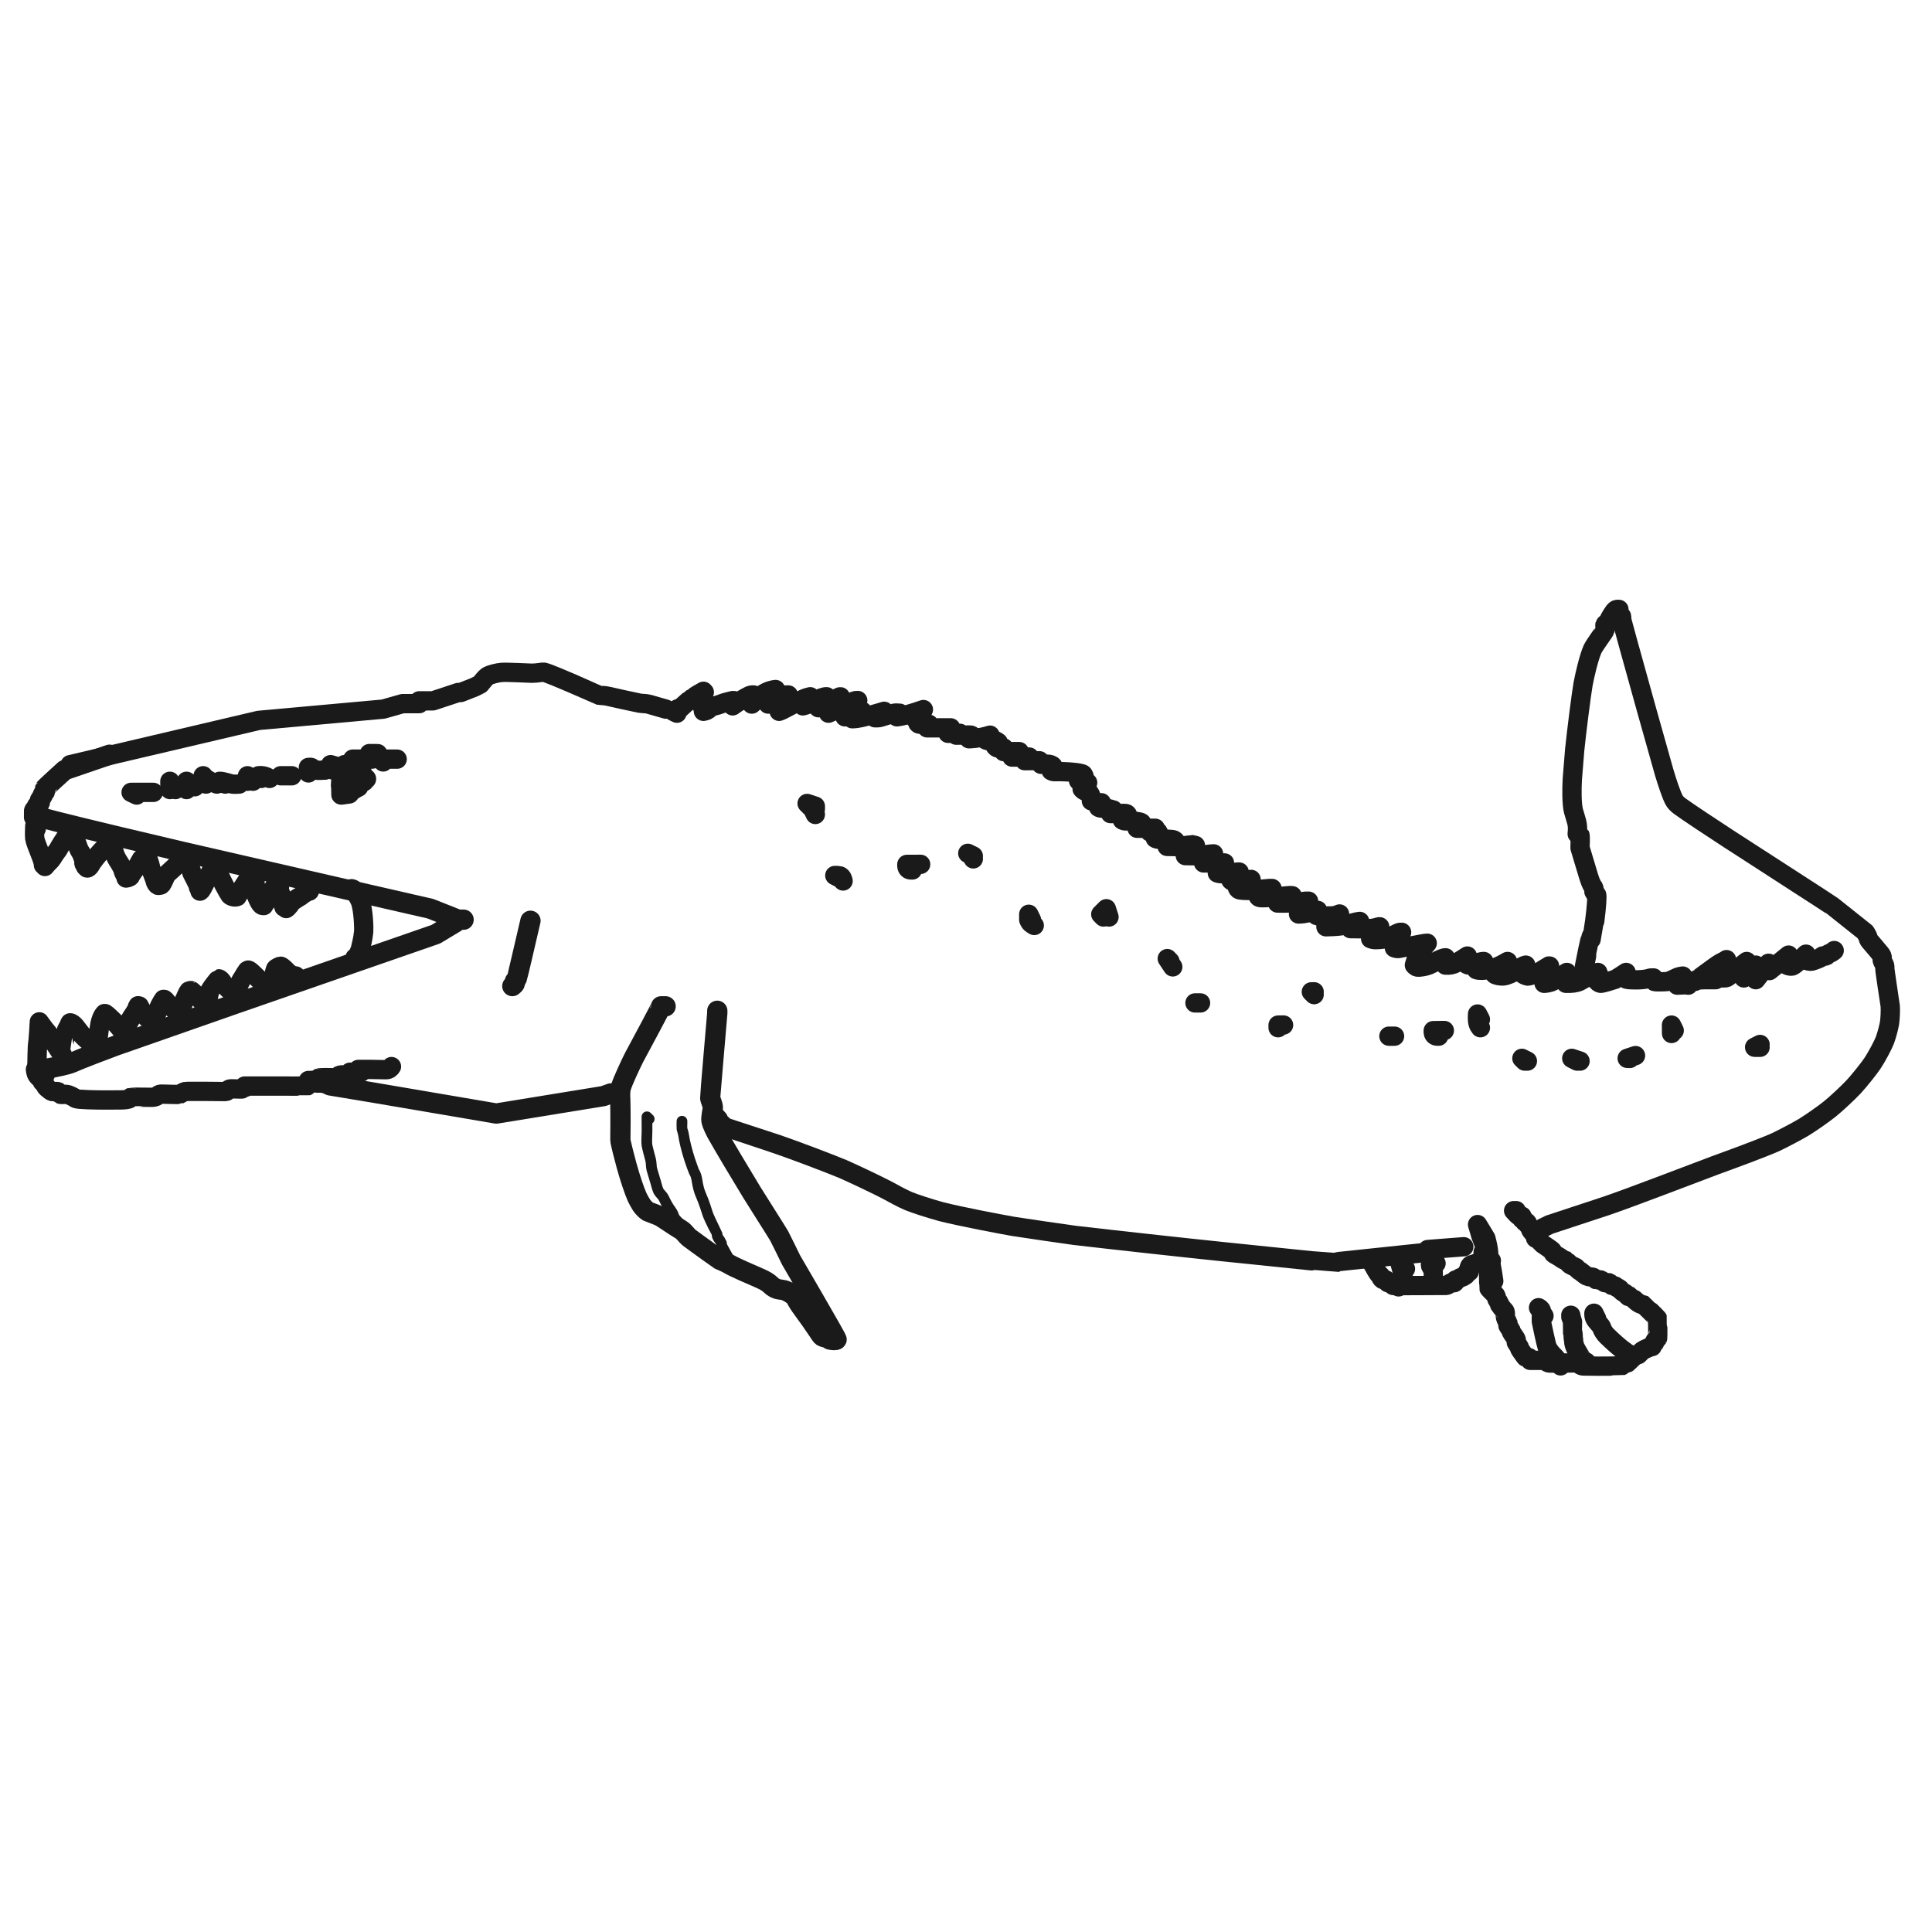 <?xml version="1.0" encoding="UTF-8" standalone="no"?> <svg xmlns="http://www.w3.org/2000/svg" xmlns:xlink="http://www.w3.org/1999/xlink" width="2000.00" height="2000.00" viewBox="0.00 0.00 2000.00 2000.00"><g stroke-linecap="round" id="レイヤー_1"><path d="M689.03,1041.75 C689.03,1041.75 684.33,1041.75 684.33,1041.75 C684.39,1042.71 665.05,1078.56 656.31,1094.87 C652.75,1101.94 644.63,1119.32 642.83,1125.41 C641.63,1129.56 641.88,1135.16 642.07,1137.86 C642.49,1148.67 642.29,1178.42 642.20,1179.82 C642.14,1182.20 646.57,1198.91 648.69,1206.78 C652.31,1219.78 656.47,1232.26 659.60,1239.34 C660.40,1241.08 662.85,1245.57 664.20,1247.61 C665.73,1249.88 669.09,1253.23 670.69,1254.13 C670.82,1254.20 680.01,1257.60 681.94,1258.47 C686.69,1260.66 694.72,1266.94 705.30,1273.26 C708.20,1275.02 711.53,1279.90 713.23,1281.14 C725.79,1290.46 744.77,1303.90 744.91,1303.98 C745.76,1304.43 751.59,1306.63 755.07,1308.82 C759.42,1311.51 778.57,1319.85 786.86,1323.39 C792.22,1325.80 795.52,1327.76 798.49,1330.76 C799.72,1332.00 802.35,1333.60 804.29,1334.26 C805.52,1334.67 811.22,1335.51 811.25,1335.52 C815.01,1336.27 821.55,1340.58 823.03,1342.43 C823.73,1343.33 825.50,1347.36 828.92,1352.14 C845.76,1374.92 849.60,1382.33 850.97,1383.26 C852.88,1384.50 857.80,1385.33 859.06,1385.56 C859.06,1385.56 859.06,1386.69 859.06,1386.69 C861.96,1387.36 865.54,1387.52 866.04,1386.69 C866.53,1385.82 819.42,1305.26 818.91,1304.32 C818.83,1304.15 808.20,1282.28 806.67,1279.52 C804.52,1275.66 785.42,1245.91 778.24,1234.24 C767.99,1217.42 748.88,1185.51 741.91,1172.98 C741.19,1171.62 737.30,1164.32 736.51,1160.14 C735.94,1156.99 737.86,1149.16 737.93,1146.62 C737.96,1143.68 735.34,1138.51 735.19,1136.59 C735.09,1135.06 741.54,1060.29 742.53,1048.73 C742.53,1048.73 742.53,1046.36 742.53,1046.36" fill="none" stroke="rgb(26, 26, 26)" stroke-width="21.00" stroke-opacity="1.00" stroke-linejoin="round"></path><path d="M633.17,1131.86 C632.92,1131.80 632.67,1131.80 632.44,1131.86 C632.13,1131.94 625.78,1134.26 624.68,1134.67 C624.68,1134.67 513.77,1152.73 513.77,1152.73 C485.09,1147.84 420.21,1136.78 383.99,1130.62 C367.96,1127.94 342.03,1123.67 341.92,1123.66 C340.41,1123.45 338.27,1120.83 336.99,1121.03 C336.99,1121.03 337.92,1121.94 337.92,1121.94" fill="none" stroke="rgb(26, 26, 26)" stroke-width="21.00" stroke-opacity="1.00" stroke-linejoin="round"></path><path d="M549.13,953.18 C545.74,967.91 535.55,1011.73 535.16,1012.65 C534.56,1014.11 532.83,1015.69 532.78,1016.15 C532.69,1016.93 533.13,1017.81 532.78,1018.52 C532.56,1018.95 531.76,1019.71 530.37,1020.78" fill="none" stroke="rgb(26, 26, 26)" stroke-width="21.00" stroke-opacity="1.00" stroke-linejoin="round"></path><path d="M47.20,1106.48 C58.99,1104.39 69.49,1102.28 74.76,1100.02 C83.05,1096.26 107.13,1087.12 119.40,1082.57 C150.86,1071.50 213.05,1049.73 243.78,1039.04 C282.18,1025.71 355.15,1000.39 389.71,988.40 C414.63,979.76 445.35,969.10 451.16,967.09 C451.97,966.60 452.78,966.12 453.59,965.63 C461.23,961.04 470.09,955.72 471.30,954.99 C471.30,954.99 471.30,952.05 471.30,952.05 C471.30,952.05 479.91,952.05 479.91,952.05 C479.91,952.05 476.95,952.05 476.95,952.05 C476.95,952.05 474.24,952.05 474.24,952.05 C474.24,952.05 445.51,940.67 445.51,940.67 C423.34,935.59 369.23,923.20 337.28,915.89 C297.68,906.81 223.53,889.77 188.99,881.81 C161.64,875.45 84.28,857.09 57.01,850.08 C49.13,848.00 40.60,845.76 39.94,845.58 C39.94,845.58 42.78,846.44 42.78,846.44 C42.78,846.44 35.25,845.93 35.25,845.93 C35.29,843.96 35.32,840.99 35.25,840.24 C35.16,839.00 35.39,838.63 36.75,837.48 C38.00,836.47 37.97,835.00 38.16,834.55 C38.32,834.16 40.96,832.15 41.10,831.62 C41.34,830.73 40.91,829.76 41.10,828.86 C41.23,828.18 43.71,824.87 43.83,824.48 C43.98,824.02 43.96,822.68 45.37,821.01 C46.22,820.00 46.69,819.27 46.77,818.80 C46.95,817.85 46.47,816.81 46.77,815.89 C46.92,815.43 62.83,800.91 66.91,797.22 C66.91,797.22 113.38,781.28 113.38,781.28" fill="none" stroke="rgb(26, 26, 26)" stroke-width="21.00" stroke-opacity="1.00" stroke-linejoin="round"></path><path d="M174.95,1063.84" fill="none" stroke="rgb(26, 26, 26)" stroke-width="21.00" stroke-opacity="1.00" stroke-linejoin="round"></path><path d="M371.92,808.67 C371.92,808.67 367.31,808.65 367.31,808.65 C367.31,808.65 371.98,808.65 371.98,808.65 C371.98,808.65 367.33,808.67 367.33,808.67 C367.33,808.67 368.52,806.29 368.52,806.29 C368.52,806.29 376.69,806.29 376.69,806.29 C376.69,806.29 376.69,808.67 376.69,808.67 C376.69,808.67 371.92,808.67 371.92,808.67 C371.92,808.67 371.92,806.29 371.92,806.29 C371.92,806.29 374.31,806.29 374.31,806.29 C374.31,806.29 378.91,806.29 378.91,806.29" fill="none" stroke="rgb(26, 26, 26)" stroke-width="21.00" stroke-opacity="1.00" stroke-linejoin="round"></path><path d="M357.95,820.27 C357.95,820.27 353.33,817.98 353.33,817.98 C353.33,817.98 353.33,813.32 353.33,813.32 C356.04,813.25 358.14,813.53 358.76,813.38 C360.93,812.82 366.70,807.04 368.89,804.68 C370.37,803.09 372.37,802.09 373.11,801.66 C374.05,801.13 374.42,800.18 374.31,799.29 C374.42,802.02 374.07,804.36 373.11,805.10 C371.96,805.69 370.24,806.72 368.96,808.70 C368.08,810.04 367.54,810.78 367.33,810.91 C367.00,811.13 366.48,810.71 366.14,810.91 C364.71,811.75 362.28,814.79 360.34,817.91 C360.34,817.91 362.54,815.65 362.54,815.65" fill="none" stroke="rgb(26, 26, 26)" stroke-width="21.00" stroke-opacity="1.00" stroke-linejoin="round"></path><path d="M374.31,808.67 C374.31,808.67 371.98,808.65 371.98,808.65 C371.98,808.65 369.64,808.65 369.64,808.65 C369.64,808.65 370.81,814.46 370.81,814.46 C366.58,816.45 365.47,817.74 364.95,817.91 C364.56,818.02 364.07,817.68 363.74,817.91 C362.84,818.54 360.97,820.62 360.34,820.27 C360.34,820.27 360.34,817.91 360.34,817.91 C360.34,817.91 362.54,817.91 362.54,817.91 C362.54,817.91 361.44,821.40 361.44,821.40 C361.44,821.40 353.36,822.53 353.36,822.53 C353.11,820.94 354.02,818.57 355.57,817.91 C356.01,817.72 356.80,817.72 357.95,817.91 C357.95,817.91 357.95,816.78 357.95,816.78 C357.95,816.78 360.34,815.65 360.34,815.65" fill="none" stroke="rgb(26, 26, 26)" stroke-width="21.00" stroke-opacity="1.00" stroke-linejoin="round"></path><path d="M355.57,815.65 C353.68,813.96 352.97,812.66 353.13,810.79 C353.20,810.07 353.26,809.36 353.33,808.65 C355.86,809.59 359.09,810.22 360.34,809.79 C360.83,809.62 361.67,808.51 362.54,808.67" fill="none" stroke="rgb(26, 26, 26)" stroke-width="21.00" stroke-opacity="1.00" stroke-linejoin="round"></path><path d="M357.95,815.65 C357.95,815.65 353.33,813.32 353.33,813.32 C353.33,813.32 357.99,808.65 357.99,808.65 C357.99,808.65 362.54,810.91 362.54,810.91" fill="none" stroke="rgb(26, 26, 26)" stroke-width="21.00" stroke-opacity="1.00" stroke-linejoin="round"></path><path d="M672.04,1158.36 C672.04,1158.36 669.73,1156.12 669.73,1156.12 C669.75,1159.18 669.78,1166.52 669.79,1170.79 C669.75,1175.73 669.20,1182.11 669.73,1185.48 C670.15,1188.07 672.48,1196.79 673.56,1200.81 C674.28,1203.59 674.06,1208.04 674.81,1210.59 C675.75,1213.81 678.40,1222.47 678.84,1224.05 C679.61,1226.87 680.80,1232.10 682.57,1234.36 C683.16,1235.12 685.14,1237.32 686.34,1238.85 C687.05,1239.75 689.28,1245.31 692.41,1250.06 C693.21,1251.24 694.86,1253.66 695.71,1254.91 C696.62,1256.24 697.52,1259.17 698.02,1260.25 C698.84,1261.98 706.75,1270.00 707.06,1270.45 C707.49,1271.34 709.60,1274.27 710.44,1276.03" fill="none" stroke="rgb(26, 26, 26)" stroke-width="11.10" stroke-opacity="1.00" stroke-linejoin="round"></path><path d="M705.98,1160.68 C705.94,1162.58 705.84,1167.72 705.98,1168.55 C706.17,1169.71 707.24,1172.47 707.47,1174.09 C708.76,1182.50 711.01,1191.02 713.93,1200.27 C715.15,1203.88 718.07,1212.17 718.40,1212.77 C720.23,1215.69 720.97,1218.09 721.72,1223.01 C722.39,1227.46 723.73,1232.81 725.12,1236.01 C729.46,1245.82 731.17,1252.59 732.58,1256.57 C734.93,1263.14 742.16,1276.80 742.23,1277.18 C742.36,1277.94 742.32,1279.92 743.47,1281.49 C744.46,1282.91 746.59,1285.89 746.69,1286.33 C746.84,1287.06 746.78,1289.04 747.96,1291.16 C750.03,1294.91 752.79,1299.89 753.48,1301.12" fill="none" stroke="rgb(26, 26, 26)" stroke-width="11.10" stroke-opacity="1.00" stroke-linejoin="round"></path><path d="M700.76,738.29 C700.76,738.29 697.04,736.46 697.04,736.46 C697.04,736.46 701.76,733.61 701.76,733.61 C701.76,733.61 702.69,734.54 702.69,734.54 C705.01,732.45 711.89,726.25 712.08,726.04 C712.89,725.17 714.37,725.29 715.00,725.13 C715.69,724.97 716.05,723.90 715.97,723.20 C715.97,723.20 717.77,723.20 717.77,723.20 C718.29,721.75 719.15,720.83 721.54,719.45 C723.53,718.30 726.85,716.38 728.19,715.61 C728.19,715.61 729.09,716.57 729.09,716.57 C728.39,717.60 727.44,719.37 727.29,720.36 C727.12,721.38 727.52,725.44 727.29,726.04 C727.10,726.52 726.46,727.47 725.35,728.87 C725.35,728.87 727.29,728.87 727.29,728.87 C727.29,728.87 728.19,736.35 728.19,736.35 C731.20,735.79 732.47,735.23 734.10,733.61 C735.52,732.23 737.86,731.13 740.65,730.54 C744.86,729.66 747.91,727.83 751.83,726.92 C755.34,726.11 758.88,725.02 759.34,725.13 C759.44,727.37 759.19,728.67 758.44,728.87 C758.28,728.91 757.98,728.91 757.54,728.87 C757.54,728.87 758.44,730.70 758.44,730.70 C763.19,727.05 770.65,722.81 774.87,720.60 C776.80,719.55 778.02,719.33 780.20,719.45 C780.32,720.12 778.00,724.03 778.08,726.83 C778.10,727.20 778.15,727.88 778.25,728.87 C780.54,726.70 786.50,721.09 788.69,719.40 C794.63,714.87 801.30,713.89 802.83,713.79 C802.20,716.75 801.59,718.20 800.17,719.73 C798.04,722.07 795.05,728.00 795.24,728.87 C797.50,728.28 798.15,727.91 800.01,726.04 C800.36,725.69 808.16,720.28 808.65,720.01 C809.93,719.32 815.53,719.46 816.10,719.45 C814.59,721.60 812.17,725.02 809.10,728.47 C807.27,730.57 806.70,734.52 806.56,736.35 C809.60,735.58 825.82,726.19 832.20,723.35 C834.17,722.48 835.78,721.99 838.75,721.28 C838.75,721.28 831.16,730.70 831.16,730.70 C835.33,729.58 839.60,728.14 843.24,726.04 C848.72,722.74 853.01,721.16 855.74,721.28 C855.43,723.04 852.96,726.27 849.06,729.85 C847.44,731.33 847.05,731.98 847.24,732.62 C851.09,731.73 856.82,728.36 860.22,726.39 C863.52,724.45 869.18,721.11 869.97,721.28 C869.97,721.28 857.67,738.29 857.67,738.29 C860.61,737.01 867.59,733.95 871.63,732.16 C875.72,730.32 882.39,726.41 883.74,725.86 C885.29,725.24 886.51,725.06 887.92,725.13 C885.96,728.04 881.25,733.06 878.51,736.00 C876.01,738.75 874.85,741.22 874.66,742.04 C874.66,742.04 892.62,736.35 892.62,736.35 C892.62,736.35 882.27,744.04 882.27,744.04 C888.05,744.09 898.44,741.36 909.99,737.93 C911.52,737.47 914.17,736.68 915.28,736.35 C915.62,736.95 914.90,737.70 912.20,739.25 C909.51,740.80 907.81,741.51 905.81,742.04 C905.81,742.04 905.81,743.04 905.81,743.04 C908.79,743.11 910.23,742.98 912.22,742.32 C915.88,741.18 924.85,738.42 925.64,738.29 C927.80,737.92 930.68,738.33 931.29,738.29 C931.29,738.29 928.53,742.04 928.53,742.04 C936.00,741.12 945.59,738.12 955.89,734.54 C955.89,734.54 946.50,741.16 946.50,741.16 C946.50,741.16 947.39,744.04 947.39,744.04 C947.39,744.04 953.94,744.04 953.94,744.04 C953.59,745.59 953.30,746.53 953.05,746.88 C952.64,747.44 950.78,748.00 950.22,748.75 C950.72,749.56 951.64,749.85 954.26,749.81 C956.44,749.79 960.08,749.74 961.54,749.71 C961.54,749.71 959.74,753.46 959.74,753.46 C959.74,753.46 984.19,753.46 984.19,753.46 C984.19,753.46 981.44,757.21 981.44,757.21 C981.44,757.21 981.44,759.13 981.44,759.13 C981.44,759.13 993.72,759.13 993.72,759.13 C993.72,759.13 989.87,761.04 989.87,761.04 C992.80,760.98 999.62,760.90 1003.51,760.88 C1005.71,760.83 1006.43,761.31 1007.00,762.87 C1007.00,762.87 1003.11,764.78 1003.11,764.78 C1013.57,764.26 1019.76,762.63 1024.87,761.04 C1024.87,761.04 1020.10,765.75 1020.10,765.75 C1021.50,766.58 1022.58,766.86 1024.54,766.73 C1026.22,766.65 1029.88,766.45 1030.54,766.72 C1031.00,766.90 1031.94,767.51 1033.36,768.53 C1033.36,768.53 1029.64,771.42 1029.64,771.42 C1030.18,772.46 1031.34,773.89 1032.40,774.20 C1033.46,774.52 1036.76,774.41 1039.03,774.20 C1039.03,774.20 1039.03,778.06 1039.03,778.06 C1039.03,778.06 1055.12,778.06 1055.12,778.06 C1053.70,778.51 1051.58,779.20 1050.22,779.73 C1048.84,780.27 1048.17,781.38 1047.60,783.71 C1047.60,783.71 1065.54,783.71 1065.54,783.71 C1065.54,783.71 1060.79,785.54 1060.79,785.54 C1060.79,785.54 1060.79,787.46 1060.79,787.46 C1064.53,787.44 1075.66,787.42 1075.91,787.46 C1076.55,787.56 1076.98,788.66 1077.77,791.21 C1079.07,791.17 1083.85,791.08 1084.23,791.06 C1086.56,791.00 1089.21,791.87 1089.99,793.14 C1090.73,794.42 1089.68,796.53 1088.20,797.84 C1089.56,798.66 1090.47,798.90 1092.42,798.82 C1103.18,798.50 1119.18,799.79 1121.21,801.59 C1121.47,801.82 1121.79,802.46 1122.19,803.50 C1121.42,805.49 1117.66,807.58 1116.53,808.20 C1117.86,809.91 1118.95,810.55 1120.69,810.40 C1122.45,810.24 1123.88,810.19 1125.92,810.22 C1125.92,810.22 1120.24,816.76 1120.24,816.76 C1122.40,819.27 1125.63,819.73 1126.88,819.64 C1129.63,823.62 1129.85,824.70 1129.78,829.05 C1130.37,828.92 1135.35,831.23 1138.15,831.15 C1138.51,831.13 1139.17,831.08 1140.13,830.98 C1140.13,830.98 1141.10,832.80 1141.10,832.80 C1141.10,832.80 1137.25,835.68 1137.25,835.68 C1138.49,836.51 1139.58,836.71 1142.75,836.56 C1147.12,836.37 1151.83,838.57 1152.44,838.46 C1152.44,838.46 1149.59,842.21 1149.59,842.21 C1152.68,842.15 1159.87,842.07 1163.96,842.05 C1166.28,842.00 1167.00,842.51 1167.49,844.13 C1167.49,844.13 1161.83,848.84 1161.83,848.84 C1163.19,849.66 1164.34,849.94 1166.59,849.82 C1171.97,849.57 1180.28,850.49 1181.71,851.72 C1182.00,851.98 1182.33,852.59 1182.69,853.55 C1178.35,855.04 1177.49,855.89 1177.02,857.41 C1177.02,857.41 1195.94,857.41 1195.94,857.41 C1191.61,858.80 1190.75,859.63 1190.27,861.14 C1190.27,861.14 1198.71,861.14 1198.71,861.14 C1198.71,861.14 1199.68,863.06 1199.68,863.06 C1198.26,863.97 1196.01,865.44 1195.94,865.85 C1195.91,866.06 1195.91,866.70 1195.94,867.77 C1197.23,868.59 1198.32,868.85 1200.84,868.76 C1205.21,868.67 1213.57,868.57 1215.56,869.63 C1215.86,869.80 1216.23,870.11 1216.65,870.56 C1215.33,871.28 1213.51,872.27 1212.85,872.46 C1210.21,873.24 1209.40,873.90 1208.17,876.21 C1210.96,876.30 1218.04,876.48 1221.35,876.21 C1224.42,875.95 1233.24,874.25 1233.71,874.31 C1234.24,874.38 1235.51,874.70 1237.51,875.26 C1236.87,877.50 1236.17,878.75 1234.86,879.65 C1233.51,880.56 1231.89,881.43 1230.71,881.92 C1229.41,882.45 1228.49,883.46 1227.02,885.73 C1229.83,885.81 1236.97,885.97 1240.27,885.73 C1243.48,885.49 1253.35,883.87 1256.29,883.90 C1254.55,884.73 1246.16,889.95 1245.94,890.49 C1245.77,890.89 1245.77,891.84 1245.94,893.32 C1245.94,893.32 1267.63,893.32 1267.63,893.32 C1268.03,894.58 1263.72,897.21 1262.93,898.03 C1262.37,898.62 1260.76,902.34 1260.17,903.69 C1263.57,904.92 1269.15,904.83 1273.05,904.08 C1279.94,902.75 1280.71,902.69 1282.82,902.74 C1282.82,902.74 1274.26,911.24 1274.26,911.24 C1274.80,911.99 1275.63,912.28 1277.97,912.33 C1281.61,912.38 1284.23,912.35 1285.65,912.14 C1287.84,911.83 1293.78,910.22 1295.12,910.33 C1295.12,910.33 1280.89,918.77 1280.89,918.77 C1281.51,920.35 1282.25,921.09 1283.82,921.32 C1286.32,921.67 1291.67,921.97 1295.12,921.67 C1296.99,921.50 1314.43,919.44 1316.79,919.73 C1315.01,919.89 1312.05,920.66 1310.23,921.61 C1308.59,922.48 1303.57,927.29 1302.65,928.19 C1303.23,929.00 1303.91,929.27 1305.89,929.31 C1314.59,929.55 1333.52,927.05 1335.31,927.07 C1335.90,927.07 1336.68,927.13 1337.65,927.23 C1337.65,927.23 1322.46,934.82 1322.46,934.82 C1332.29,935.05 1341.66,934.80 1348.60,933.28 C1350.13,932.94 1351.63,932.86 1354.65,932.90 C1354.65,932.90 1344.22,946.16 1344.22,946.16 C1350.44,946.26 1361.45,943.43 1364.04,942.41 C1364.35,942.81 1362.43,945.06 1362.09,946.16 C1361.74,947.40 1363.40,948.22 1365.57,948.23 C1369.43,948.29 1379.09,948.21 1380.13,948.06 C1383.03,947.64 1385.72,946.81 1386.69,946.16 C1386.02,945.95 1378.01,950.76 1376.39,951.87 C1374.83,952.98 1372.73,954.82 1372.60,955.71 C1372.54,956.16 1372.54,957.39 1372.60,959.40 C1375.75,959.33 1383.75,959.08 1387.65,958.49 C1391.49,957.89 1401.70,955.01 1402.78,954.75 C1404.53,954.32 1406.50,953.96 1407.55,953.83 C1407.55,953.83 1398.03,961.33 1398.03,961.33 C1400.97,961.38 1408.33,961.48 1412.75,961.53 C1418.84,961.45 1423.08,960.93 1427.37,959.40 C1427.57,959.33 1427.87,959.33 1428.26,959.40 C1422.78,964.51 1419.81,969.76 1418.87,971.70 C1421.04,972.51 1422.20,972.76 1424.25,972.74 C1429.29,972.72 1435.12,971.92 1438.26,970.50 C1439.68,969.85 1446.72,965.61 1449.30,965.13 C1449.70,965.06 1450.24,965.04 1450.92,965.08 C1448.61,967.38 1446.26,971.43 1445.17,974.28 C1443.52,978.80 1443.38,979.78 1443.45,981.16 C1445.61,981.98 1446.86,982.15 1448.90,981.71 C1451.93,981.11 1474.58,976.34 1477.44,976.41 C1476.64,977.16 1471.38,983.52 1469.99,985.47 C1467.48,989.04 1465.65,993.80 1464.18,999.08 C1465.56,1000.69 1466.73,1001.33 1468.65,1001.23 C1473.87,1000.85 1478.49,999.67 1482.19,997.62 C1492.08,992.00 1495.37,991.42 1496.36,991.49 C1496.36,991.49 1496.36,999.08 1496.36,999.08 C1500.39,999.35 1503.89,998.81 1507.70,996.77 C1510.38,995.30 1516.68,991.20 1519.01,989.68 C1519.01,989.68 1517.07,997.16 1517.07,997.16 C1517.78,998.07 1519.42,999.03 1520.87,999.08 C1522.02,999.11 1530.61,996.01 1533.92,995.52 C1534.40,995.45 1535.09,995.39 1536.00,995.33 C1534.75,995.15 1532.42,995.87 1531.31,997.21 C1530.74,997.90 1529.09,1002.07 1528.40,1003.78 C1530.95,1004.86 1537.10,1004.66 1542.31,1003.41 C1551.01,1001.22 1559.44,996.04 1560.59,995.33 C1560.59,995.33 1552.48,1001.38 1551.12,1002.87 C1549.51,1004.65 1547.92,1007.07 1547.32,1008.49 C1548.28,1009.64 1553.43,1010.67 1556.67,1010.26 C1560.37,1009.76 1565.75,1007.21 1568.11,1005.66 C1569.43,1004.79 1574.82,1000.72 1577.58,999.67 C1577.99,999.52 1578.63,999.32 1579.50,999.08 C1579.50,999.08 1575.65,1007.58 1575.65,1007.58 C1576.94,1008.82 1579.39,1010.12 1581.37,1010.42 C1582.85,1010.63 1589.51,1008.28 1592.70,1006.61 C1595.36,1005.20 1603.02,1000.08 1603.13,1000.04 C1603.35,999.96 1603.67,999.96 1604.10,1000.04 C1603.16,1003.01 1598.85,1010.62 1598.43,1012.29 C1597.99,1014.09 1598.07,1016.58 1598.43,1017.92 C1599.79,1017.89 1604.39,1017.46 1607.46,1015.73 C1614.04,1011.97 1620.79,1007.50 1621.98,1006.67 C1622.84,1007.90 1622.91,1009.22 1622.06,1011.75 C1621.21,1014.29 1620.97,1015.93 1621.09,1017.92 C1627.08,1018.07 1631.56,1017.57 1635.24,1015.86 C1637.45,1014.79 1644.50,1010.49 1646.57,1009.45 C1649.73,1007.88 1653.31,1006.89 1654.09,1006.67 C1655.02,1008.68 1655.10,1010.25 1654.17,1012.53 C1653.82,1013.39 1653.47,1014.26 1653.12,1015.12 C1653.71,1016.32 1655.32,1017.70 1656.93,1017.92 C1658.45,1018.11 1670.66,1014.36 1671.75,1013.91 C1674.02,1012.95 1680.59,1008.55 1683.37,1006.67 C1683.47,1008.88 1683.23,1012.14 1683.37,1013.25 C1683.52,1014.17 1686.65,1014.20 1693.78,1014.34 C1698.20,1014.37 1704.22,1013.81 1707.00,1012.86 C1708.30,1012.40 1709.53,1012.28 1711.70,1012.34 C1711.39,1013.67 1711.69,1015.47 1712.66,1016.07 C1713.53,1016.59 1723.76,1016.38 1725.93,1016.07 C1729.32,1015.57 1735.15,1012.15 1737.32,1011.38 C1738.44,1010.98 1740.57,1010.59 1741.95,1010.42 C1741.95,1010.42 1736.28,1019.82 1736.28,1019.82 C1737.67,1019.77 1742.11,1019.60 1743.23,1019.51 C1746.58,1019.23 1753.68,1014.75 1756.50,1014.48 C1757.84,1014.36 1762.50,1014.22 1764.60,1014.17 C1768.93,1014.16 1774.66,1014.16 1776.05,1014.17" fill="none" stroke="rgb(26, 26, 26)" stroke-width="20.00" stroke-opacity="1.00" stroke-linejoin="round"></path><path d="M1747.66,1019.82 C1747.66,1019.82 1747.66,1016.12 1747.66,1016.12 C1749.79,1016.12 1753.68,1016.26 1754.29,1016.07 C1754.82,1015.90 1776.12,999.65 1780.87,996.99 C1781.95,996.39 1786.75,994.13 1787.30,993.41 C1787.25,997.49 1786.75,1001.74 1784.94,1005.78 C1784.49,1006.78 1782.30,1011.05 1781.63,1012.34 C1783.53,1012.34 1786.73,1012.31 1787.43,1012.00 C1789.77,1010.93 1800.93,1000.67 1808.16,995.33 C1807.94,998.01 1806.68,1002.92 1804.97,1007.77 C1804.22,1009.87 1804.35,1010.96 1805.25,1012.34 C1807.94,1010.62 1812.31,1005.35 1812.85,1004.75 C1813.69,1003.79 1817.37,1000.32 1817.55,1000.04 C1817.70,999.80 1817.70,999.48 1817.55,999.08 C1817.55,999.08 1817.55,1014.17 1817.55,1014.17 C1817.55,1014.17 1830.81,997.16 1830.81,997.16 C1830.81,997.16 1831.77,1004.74 1831.77,1004.74 C1831.77,1004.74 1851.53,988.71 1851.53,988.71 C1851.53,988.71 1849.73,999.08 1849.73,999.08 C1851.17,999.87 1853.66,1000.43 1855.32,1000.04 C1857.95,999.39 1866.73,990.65 1869.55,987.74 C1869.55,987.74 1870.44,994.37 1870.44,994.37 C1873.35,995.28 1875.16,995.38 1877.17,994.52 C1879.17,993.67 1881.86,992.93 1882.74,992.45 C1883.14,992.23 1883.30,991.67 1883.72,991.49 C1884.01,991.37 1884.41,991.68 1884.68,991.49 C1885.39,991.00 1885.78,990.11 1886.54,989.68 C1887.02,989.40 1889.87,989.96 1890.34,989.68 C1891.11,989.22 1891.45,988.23 1892.21,987.74 C1893.03,987.19 1895.67,986.51 1897.11,985.34 C1897.66,984.89 1898.21,984.44 1898.76,983.99" fill="none" stroke="rgb(26, 26, 26)" stroke-width="20.00" stroke-opacity="1.00" stroke-linejoin="round"></path><path d="M1540.36,1314.50 C1540.42,1313.72 1540.48,1312.93 1540.53,1312.15 C1541.00,1305.65 1541.25,1300.04 1541.00,1296.35 C1540.66,1291.87 1539.63,1287.51 1538.16,1281.87 C1538.16,1281.87 1529.58,1267.67 1529.58,1267.67 C1530.53,1270.87 1532.38,1277.13 1533.28,1280.19 C1533.44,1280.71 1532.98,1279.15 1532.82,1278.63 C1533.60,1281.36 1540.71,1298.81 1542.45,1304.95 C1544.31,1311.62 1545.98,1323.64 1546.32,1326.11" fill="none" stroke="rgb(26, 26, 26)" stroke-width="20.00" stroke-opacity="1.00" stroke-linejoin="round"></path><path d="M1538.16,1299.19 C1538.16,1299.19 1535.32,1296.35 1535.32,1296.35 C1535.32,1296.35 1543.83,1305.02 1543.83,1305.02" fill="none" stroke="rgb(26, 26, 26)" stroke-width="20.00" stroke-opacity="1.00" stroke-linejoin="round"></path><path d="M1541.05,1319.29 C1541.05,1323.18 1541.13,1332.80 1541.31,1333.44 C1541.63,1334.41 1547.67,1339.89 1548.22,1340.75 C1548.85,1341.74 1549.42,1344.46 1549.70,1345.13 C1550.02,1345.89 1552.34,1349.09 1552.41,1349.35 C1552.55,1349.82 1552.20,1350.38 1552.41,1350.82 C1552.72,1351.44 1556.47,1356.00 1556.97,1356.36 C1558.06,1357.16 1558.48,1358.50 1558.31,1360.55 C1558.12,1362.78 1558.55,1364.81 1559.66,1366.79 C1560.52,1368.29 1560.97,1369.16 1561.02,1369.40 C1561.20,1370.33 1560.80,1371.33 1561.02,1372.25 C1561.17,1372.90 1563.81,1376.19 1563.95,1376.61 C1564.11,1377.05 1564.09,1378.41 1565.55,1380.46 C1566.78,1382.23 1569.47,1386.05 1569.60,1386.67 C1569.80,1387.60 1569.39,1388.59 1569.60,1389.51 C1569.74,1390.17 1572.41,1393.55 1572.56,1393.97 C1572.72,1394.40 1572.68,1395.73 1574.14,1397.79 C1577.60,1402.66 1579.30,1405.24 1579.77,1405.36 C1580.69,1405.56 1581.69,1405.13 1582.61,1405.36 C1583.65,1405.60 1584.21,1407.20 1584.07,1408.25 C1587.60,1408.27 1597.73,1408.29 1598.32,1408.25 C1599.62,1408.16 1600.16,1408.44 1601.15,1409.63 C1602.15,1410.84 1603.12,1411.14 1605.57,1411.02 C1606.49,1410.97 1629.70,1411.05 1632.64,1410.77 C1633.75,1410.72 1634.21,1411.04 1635.36,1412.45 C1636.33,1413.63 1637.47,1414.07 1639.69,1414.10 C1659.42,1414.52 1678.49,1413.99 1678.63,1413.94 C1679.56,1413.56 1681.33,1411.07 1681.56,1411.02 C1682.52,1410.80 1683.56,1411.28 1684.50,1411.02 C1685.02,1410.88 1692.24,1402.96 1694.45,1402.42 C1694.89,1402.31 1695.42,1402.64 1695.82,1402.42 C1696.50,1402.05 1698.66,1399.34 1700.22,1398.20 C1701.52,1397.24 1708.91,1393.83 1710.29,1393.97 C1710.11,1392.90 1710.48,1392.09 1711.80,1390.97 C1712.68,1390.23 1713.16,1389.74 1713.22,1389.51 C1713.37,1389.03 1712.93,1388.40 1713.22,1387.99 C1713.94,1386.95 1715.25,1386.41 1715.94,1385.35 C1716.24,1384.86 1716.07,1365.44 1715.94,1365.09 C1715.66,1364.43 1701.84,1350.89 1701.69,1350.82 C1701.24,1350.61 1699.65,1350.70 1697.39,1349.53 C1693.27,1347.41 1688.99,1342.27 1688.69,1342.19 C1687.78,1341.95 1686.78,1342.41 1685.87,1342.19 C1685.28,1342.06 1683.58,1339.63 1683.03,1339.30 C1682.12,1338.73 1679.41,1337.46 1677.87,1335.64 C1676.84,1334.43 1676.18,1333.75 1675.90,1333.61 C1675.46,1333.39 1674.11,1333.49 1673.11,1332.18 C1672.10,1330.84 1670.09,1330.70 1668.67,1330.70 C1668.31,1330.61 1666.54,1328.17 1665.85,1327.92 C1665.38,1327.74 1662.02,1328.12 1661.42,1327.92 C1660.84,1327.73 1657.85,1325.25 1657.24,1325.03 C1656.36,1324.70 1653.00,1325.10 1652.84,1325.03 C1652.22,1324.77 1650.14,1322.39 1648.65,1322.09 C1647.69,1321.89 1644.84,1321.98 1642.82,1320.97 C1639.58,1319.33 1637.40,1316.54 1634.19,1314.95 C1633.88,1314.75 1632.18,1312.62 1631.35,1312.10 C1630.93,1311.83 1626.46,1309.89 1625.59,1309.27 C1624.44,1308.45 1621.49,1305.06 1621.40,1305.02 C1620.97,1304.79 1619.50,1304.90 1617.52,1303.46 C1611.87,1299.45 1609.17,1298.58 1608.41,1297.82 C1607.65,1297.06 1607.54,1295.85 1606.93,1294.97 C1606.17,1293.87 1597.54,1288.27 1596.96,1287.81 C1596.09,1287.11 1591.38,1281.95 1591.21,1281.87 C1590.95,1281.75 1590.47,1281.75 1589.74,1281.87 C1589.97,1279.87 1589.49,1278.53 1587.77,1276.97 C1586.02,1275.37 1584.40,1273.20 1584.07,1271.87 C1583.97,1271.42 1583.93,1270.18 1582.61,1269.05 C1581.29,1267.94 1581.30,1266.61 1581.14,1266.18 C1580.81,1265.24 1579.38,1264.64 1578.41,1264.80 C1578.77,1262.62 1576.53,1261.69 1575.49,1261.86 C1575.49,1261.86 1575.49,1258.97 1575.49,1258.97 C1573.19,1259.14 1571.95,1258.80 1570.63,1257.34 C1569.50,1256.13 1567.63,1254.10 1566.89,1253.28 C1566.89,1253.28 1569.60,1253.28 1569.60,1253.28" fill="none" stroke="rgb(26, 26, 26)" stroke-width="20.00" stroke-opacity="1.00" stroke-linejoin="round"></path><path d="M1598.32,1362.20 C1598.32,1362.20 1592.68,1353.71 1592.68,1353.71 C1593.77,1354.29 1595.26,1355.47 1595.59,1356.51 C1596.13,1358.22 1595.34,1366.02 1595.59,1367.94 C1595.76,1369.11 1600.58,1391.66 1601.44,1393.98 C1602.74,1397.34 1605.76,1401.18 1609.68,1404.92 C1610.90,1406.10 1612.14,1408.04 1612.39,1409.18 C1612.76,1411.04 1613.22,1411.71 1615.51,1413.94" fill="none" stroke="rgb(26, 26, 26)" stroke-width="20.00" stroke-opacity="1.00" stroke-linejoin="round"></path><path d="M1652.84,1365.09 C1652.84,1365.09 1650.04,1359.44 1650.04,1359.44 C1649.93,1361.59 1650.20,1363.31 1651.12,1365.09 C1652.58,1367.87 1657.57,1372.33 1658.13,1374.38 C1658.87,1377.19 1661.11,1380.53 1663.61,1382.97 C1676.71,1395.65 1682.82,1399.66 1687.23,1402.42" fill="none" stroke="rgb(26, 26, 26)" stroke-width="20.00" stroke-opacity="1.00" stroke-linejoin="round"></path><path d="M1423.49,1310.71 C1423.49,1310.71 1420.60,1307.82 1420.60,1307.82 C1422.45,1311.27 1426.45,1318.57 1428.16,1319.98 C1428.48,1320.24 1429.03,1320.32 1429.16,1320.71 C1429.30,1321.15 1429.28,1322.47 1430.34,1323.64 C1431.46,1324.85 1432.70,1325.19 1434.82,1325.03 C1435.79,1327.46 1436.78,1328.39 1438.60,1328.17 C1439.29,1328.08 1439.98,1328.00 1440.67,1327.92 C1441.34,1329.50 1441.83,1330.42 1442.15,1330.70 C1442.65,1331.11 1493.59,1330.58 1495.19,1330.70 C1497.41,1330.84 1498.35,1330.57 1499.97,1329.29 C1500.96,1328.48 1501.74,1328.02 1502.31,1327.92 C1503.28,1327.73 1504.31,1328.15 1505.26,1327.92 C1506.30,1327.67 1506.86,1326.07 1506.73,1325.03 C1507.62,1325.21 1508.57,1324.84 1510.29,1323.52 C1511.98,1322.23 1513.38,1322.21 1513.85,1322.09 C1514.27,1321.98 1517.83,1319.71 1518.04,1319.34 C1518.28,1318.91 1518.36,1316.89 1519.51,1316.40 C1519.79,1316.29 1520.28,1316.29 1520.98,1316.40 C1520.98,1315.12 1520.85,1312.63 1520.98,1312.10 C1521.49,1310.13 1522.57,1309.16 1524.60,1308.85 C1527.58,1308.42 1533.05,1305.27 1538.16,1302.13" fill="none" stroke="rgb(26, 26, 26)" stroke-width="20.00" stroke-opacity="1.00" stroke-linejoin="round"></path><path d="M1454.92,1313.49 C1454.92,1313.49 1449.28,1307.82 1449.28,1307.82 C1450.26,1311.13 1452.51,1318.93 1452.56,1321.25 C1452.57,1323.15 1448.98,1328.14 1448.30,1330.29 C1448.19,1330.63 1448.03,1331.25 1447.81,1332.15" fill="none" stroke="rgb(26, 26, 26)" stroke-width="20.00" stroke-opacity="1.00" stroke-linejoin="round"></path><path d="M1486.58,1307.82 C1486.58,1307.82 1483.69,1307.82 1483.69,1307.82 C1483.69,1307.82 1480.83,1307.82 1480.83,1307.82 C1480.64,1310.06 1480.88,1310.93 1482.22,1312.43 C1484.02,1314.51 1483.86,1319.70 1483.65,1322.09" fill="none" stroke="rgb(26, 26, 26)" stroke-width="20.00" stroke-opacity="1.00" stroke-linejoin="round"></path><path d="M743.61,1158.64 C743.61,1158.64 738.01,1152.95 738.01,1152.95 C738.82,1153.72 740.83,1155.66 742.03,1156.82 C743.42,1158.16 744.57,1160.63 745.15,1161.51 C745.54,1162.10 748.98,1165.25 749.50,1165.80 C750.91,1167.24 751.93,1167.21 752.41,1167.26 C752.57,1167.28 789.19,1179.41 804.97,1184.67 C823.02,1190.89 856.91,1203.69 872.76,1210.26 C884.91,1215.61 907.80,1226.53 918.54,1232.10 C923.68,1234.93 934.16,1240.72 940.58,1243.39 C947.33,1246.18 962.70,1251.09 974.38,1254.32 C995.58,1259.64 1035.48,1267.19 1049.03,1269.57 C1064.11,1271.91 1095.79,1276.54 1112.39,1278.83 C1150.15,1283.25 1226.30,1291.64 1264.70,1295.60 C1294.10,1298.63 1340.60,1303.42 1357.72,1305.18 C1365.37,1305.77 1383.02,1307.10 1383.16,1307.06 C1383.46,1306.96 1383.79,1306.15 1385.98,1305.97 C1386.37,1305.94 1465.29,1297.60 1476.53,1296.44 C1476.53,1296.44 1478.00,1293.50 1478.00,1293.50 C1478.00,1293.50 1515.31,1290.61 1515.31,1290.61" fill="none" stroke="rgb(26, 26, 26)" stroke-width="20.00" stroke-opacity="1.00" stroke-linejoin="round"></path><path d="M1589.60,1280.91 C1589.60,1280.91 1592.68,1279.23 1592.68,1279.23" fill="none" stroke="rgb(26, 26, 26)" stroke-width="20.00" stroke-opacity="1.00" stroke-linejoin="round"></path><path d="M1596.91,1271.20 C1596.91,1271.20 1604.15,1267.67 1604.15,1267.67 C1615.98,1263.79 1645.00,1254.22 1662.19,1248.53 C1689.12,1239.37 1746.43,1217.20 1775.72,1206.24 C1790.79,1200.74 1823.25,1188.92 1837.90,1182.43 C1845.46,1178.84 1860.02,1171.22 1866.93,1167.11 C1874.86,1162.24 1887.83,1153.16 1894.40,1147.86 C1900.96,1142.55 1913.19,1131.15 1918.86,1125.07 C1924.54,1118.94 1934.40,1106.65 1938.45,1100.64 C1942.48,1094.63 1949.16,1082.20 1951.16,1077.00 C1952.91,1072.40 1955.33,1063.43 1956.04,1058.99 C1956.73,1054.54 1957.08,1045.73 1956.75,1041.43 C1956.59,1039.48 1951.01,1004.39 1951.15,1002.07 C1951.27,999.90 1951.02,999.06 1949.59,996.60 C1948.40,994.57 1948.19,993.59 1948.44,991.76 C1948.61,990.44 1948.03,989.05 1946.53,987.20 C1943.66,983.64 1938.38,977.51 1935.67,974.35 C1934.08,972.55 1934.06,971.33 1933.97,970.86 C1933.84,970.17 1931.74,966.06 1931.04,965.17 C1930.88,964.97 1897.29,938.27 1896.64,937.78 C1893.69,935.52 1821.55,889.23 1789.17,868.14 C1776.62,859.93 1746.19,839.98 1738.76,834.39 C1736.08,832.36 1734.18,830.44 1732.89,828.00 C1730.03,822.45 1725.98,810.32 1722.93,800.17 C1713.92,768.57 1695.19,701.62 1685.48,666.26 C1683.77,660.00 1679.35,643.70 1679.24,643.34 C1678.66,641.49 1678.90,639.04 1678.63,638.08 C1678.56,637.84 1676.26,636.09 1675.90,635.17 C1675.58,634.41 1675.69,632.30 1675.90,630.85 C1673.59,630.67 1672.40,631.04 1671.17,632.67 C1668.03,636.79 1664.73,643.47 1664.38,643.92 C1663.98,644.44 1661.54,646.27 1661.42,646.76 C1661.23,647.56 1661.76,651.16 1661.42,652.52 C1661.21,653.38 1650.54,667.75 1648.62,671.94 C1644.87,680.26 1640.63,698.46 1638.80,708.13 C1636.85,719.44 1631.97,757.92 1630.10,776.38 C1629.38,784.53 1628.15,799.75 1627.64,806.82 C1627.06,817.28 1627.02,832.45 1628.90,839.68 C1629.06,840.31 1631.36,847.66 1632.22,850.98 C1633.16,854.71 1633.27,858.16 1632.72,863.28 C1634.38,863.92 1635.35,864.41 1635.65,864.73 C1636.00,865.13 1635.78,874.52 1635.65,877.71 C1635.65,877.71 1644.24,906.30 1644.24,906.30 C1645.60,910.75 1647.17,915.42 1648.90,917.55 C1650.08,918.99 1650.42,920.30 1650.13,922.04 C1649.98,922.83 1649.98,923.32 1650.13,923.50 C1650.92,924.52 1652.11,925.20 1652.84,926.26 C1653.50,927.22 1652.76,939.04 1650.87,953.37 C1650.25,957.76 1648.70,967.93 1648.65,968.01 C1648.28,968.59 1647.37,968.77 1647.17,969.42 C1647.17,970.38 1647.17,971.34 1647.17,972.31 C1646.97,972.95 1646.07,973.13 1645.70,973.69 C1645.48,974.05 1641.22,995.44 1640.15,1000.90" fill="none" stroke="rgb(26, 26, 26)" stroke-width="20.00" stroke-opacity="1.00" stroke-linejoin="round"></path><path d="M75.49,791.58 C75.49,791.58 72.62,791.58 72.62,791.58 C98.51,785.50 163.56,770.22 202.72,761.02 C231.59,754.24 264.10,746.61 267.74,745.75 C298.60,742.96 361.87,737.23 394.28,734.30 C395.08,734.22 395.87,734.15 396.67,734.08 C396.67,734.08 416.79,728.39 416.79,728.39 C416.79,728.39 434.00,728.39 434.00,728.39 C434.00,728.39 434.00,725.50 434.00,725.50 C434.00,725.50 448.25,725.50 448.25,725.50 C448.25,725.50 474.24,716.89 474.24,716.89 C474.24,716.89 476.95,716.89 476.95,716.89 C476.95,716.89 491.42,711.20 491.42,711.20 C491.42,711.20 497.09,708.29 497.09,708.29 C499.68,705.10 502.60,701.44 504.39,700.18 C507.21,698.23 515.08,696.40 519.25,696.07 C525.21,695.65 545.51,696.80 550.40,696.90 C555.56,696.98 561.75,695.63 562.87,695.79 C565.72,696.21 583.91,703.85 591.92,707.33 C600.45,711.13 620.01,719.72 620.35,719.81 C621.11,720.00 625.56,719.83 629.10,720.70 C634.44,722.02 653.56,726.12 662.09,727.90 C664.31,728.35 668.54,728.15 671.81,729.05 C679.38,731.22 688.13,733.73 689.32,734.08" fill="none" stroke="rgb(26, 26, 26)" stroke-width="20.00" stroke-opacity="1.00" stroke-linejoin="round"></path><path d="M158.73,820.26 C157.63,820.26 156.52,820.26 155.42,820.26 C152.96,820.26 148.85,820.26 147.19,820.26 C147.19,820.26 135.72,820.26 135.72,820.26 C135.72,820.26 141.52,823.03 141.52,823.03" fill="none" stroke="rgb(26, 26, 26)" stroke-width="20.00" stroke-opacity="1.00" stroke-linejoin="round"></path><path d="M175.92,817.34 C175.92,817.34 175.87,808.78 175.87,808.78 C175.87,808.78 181.56,817.34 181.56,817.34" fill="none" stroke="rgb(26, 26, 26)" stroke-width="20.00" stroke-opacity="1.00" stroke-linejoin="round"></path><path d="M193.10,817.34 C193.10,817.34 193.08,808.78 193.08,808.78 C193.08,808.78 201.69,814.43 201.69,814.43" fill="none" stroke="rgb(26, 26, 26)" stroke-width="20.00" stroke-opacity="1.00" stroke-linejoin="round"></path><path d="M213.22,811.65 C212.08,810.87 211.43,809.55 210.90,806.51 C210.69,805.36 210.49,804.20 210.29,803.05 C211.86,805.52 216.12,808.37 221.89,810.63 C222.78,810.97 223.66,811.31 224.54,811.65" fill="none" stroke="rgb(26, 26, 26)" stroke-width="20.00" stroke-opacity="1.00" stroke-linejoin="round"></path><path d="M233.14,811.65 C233.14,811.65 227.50,808.78 227.50,808.78 C230.49,808.66 238.37,811.38 240.38,811.65 C242.49,811.93 245.73,811.88 247.60,811.65" fill="none" stroke="rgb(26, 26, 26)" stroke-width="20.00" stroke-opacity="1.00" stroke-linejoin="round"></path><path d="M256.20,808.74 C256.20,808.74 256.18,803.05 256.18,803.05 C256.18,803.05 261.85,808.74 261.85,808.74" fill="none" stroke="rgb(26, 26, 26)" stroke-width="20.00" stroke-opacity="1.00" stroke-linejoin="round"></path><path d="M270.45,805.83 C270.45,805.83 267.65,803.05 267.65,803.05 C271.48,802.58 275.29,803.51 279.06,805.83" fill="none" stroke="rgb(26, 26, 26)" stroke-width="20.00" stroke-opacity="1.00" stroke-linejoin="round"></path><path d="M290.59,803.05 C290.59,803.05 302.11,803.07 302.11,803.07" fill="none" stroke="rgb(26, 26, 26)" stroke-width="20.00" stroke-opacity="1.00" stroke-linejoin="round"></path><path d="M319.32,800.13 C319.32,800.13 319.27,794.44 319.27,794.44 C320.80,794.31 321.75,794.29 322.12,794.40 C322.79,794.59 324.82,796.76 326.43,797.22 C327.88,797.64 335.15,797.29 336.51,797.22" fill="none" stroke="rgb(26, 26, 26)" stroke-width="20.00" stroke-opacity="1.00" stroke-linejoin="round"></path><path d="M345.09,797.22 C345.09,797.22 342.22,791.58 342.22,791.58 C342.22,791.58 352.22,794.44 352.22,794.44 C352.22,794.44 356.60,791.53 356.60,791.53" fill="none" stroke="rgb(26, 26, 26)" stroke-width="20.00" stroke-opacity="1.00" stroke-linejoin="round"></path><path d="M365.23,788.75 C365.23,788.75 365.16,785.84 365.16,785.84 C365.16,785.84 376.52,785.86 376.52,785.86" fill="none" stroke="rgb(26, 26, 26)" stroke-width="20.00" stroke-opacity="1.00" stroke-linejoin="round"></path><path d="M385.15,785.86 C385.15,785.86 383.76,785.85 383.76,785.85 C383.76,785.85 382.37,780.10 382.37,780.10 C382.37,780.10 391.00,780.17 391.00,780.17" fill="none" stroke="rgb(26, 26, 26)" stroke-width="20.00" stroke-opacity="1.00" stroke-linejoin="round"></path><path d="M396.67,788.75 C396.67,788.75 395.25,787.30 395.25,787.30 C395.25,787.30 399.58,785.84 399.58,785.84 C399.58,785.84 411.14,785.86 411.14,785.86" fill="none" stroke="rgb(26, 26, 26)" stroke-width="20.00" stroke-opacity="1.00" stroke-linejoin="round"></path><path d="M46.77,1112.73 C46.77,1112.73 36.69,1107.06 36.69,1107.06 C36.80,1108.71 37.41,1111.32 38.21,1112.79 C38.75,1113.79 40.87,1115.83 42.34,1117.11 C43.71,1118.25 43.64,1119.53 43.83,1119.95 C43.97,1120.27 46.63,1122.42 46.77,1122.80 C46.77,1123.53 46.90,1124.59 48.50,1126.02 C50.83,1128.06 52.87,1129.65 53.89,1129.94 C55.26,1130.31 58.98,1129.70 59.77,1129.94 C60.30,1130.08 62.08,1132.62 62.60,1132.85 C63.24,1133.13 68.12,1132.84 68.37,1132.85 C71.35,1132.93 76.18,1135.73 78.33,1137.15 C80.91,1138.49 99.65,1138.67 107.99,1138.71 C112.56,1138.71 120.81,1138.67 124.48,1138.64 C129.85,1138.56 133.27,1138.14 134.29,1137.15 C134.75,1136.70 135.06,1136.01 135.65,1135.76 C135.96,1135.64 152.93,1136.03 157.42,1135.94 C159.56,1135.91 161.56,1135.33 162.83,1134.33 C163.39,1133.88 165.00,1132.53 166.68,1132.60 C173.39,1132.72 185.02,1133.21 185.87,1132.85 C186.70,1132.49 189.94,1130.34 191.64,1129.94 C193.31,1129.54 231.69,1129.94 232.02,1129.96 C234.32,1130.04 235.18,1129.74 236.08,1128.55 C237.01,1127.34 237.97,1127.02 240.44,1127.15 C244.66,1127.27 251.36,1127.52 251.80,1127.16 C252.14,1126.86 252.63,1125.90 253.27,1124.27 C310.72,1124.27 317.34,1124.43 317.84,1124.27 C318.11,1124.18 319.76,1121.72 320.68,1121.33 C321.54,1120.97 337.91,1121.34 339.42,1121.33" fill="none" stroke="rgb(26, 26, 26)" stroke-width="20.00" stroke-opacity="1.00" stroke-linejoin="round"></path><path d="M319.27,1118.53 C321.87,1118.74 328.07,1118.03 329.26,1117.11 C329.79,1116.70 330.01,1115.92 330.61,1115.64 C330.94,1115.49 343.44,1115.53 345.09,1115.64 C347.58,1115.78 348.13,1115.61 349.80,1114.14 C351.06,1113.03 352.94,1112.53 355.04,1112.72 C358.29,1113.00 361.04,1111.03 362.27,1109.95" fill="none" stroke="rgb(26, 26, 26)" stroke-width="20.00" stroke-opacity="1.00" stroke-linejoin="round"></path><path d="M373.81,1109.95 C373.81,1109.95 370.90,1107.06 370.90,1107.06 C377.50,1107.03 390.19,1107.03 399.77,1107.36 C402.75,1107.38 404.70,1105.19 405.25,1104.12" fill="none" stroke="rgb(26, 26, 26)" stroke-width="20.00" stroke-opacity="1.00" stroke-linejoin="round"></path><path d="M350.97,1002.05" fill="none" stroke="rgb(26, 26, 26)" stroke-width="21.00" stroke-opacity="1.00" stroke-linejoin="round"></path><path d="M270.45,1031.01" fill="none" stroke="rgb(26, 26, 26)" stroke-width="20.00" stroke-opacity="1.00" stroke-linejoin="round"></path><path d="M841.32,837.46 C841.32,837.46 835.52,831.73 835.52,831.73 C835.52,831.73 844.03,834.55 844.03,834.55 C844.03,834.55 844.03,837.46 844.03,837.46 C844.03,837.46 841.32,837.46 841.32,837.46 C841.32,837.46 844.03,843.13 844.03,843.13" fill="none" stroke="rgb(26, 26, 26)" stroke-width="20.00" stroke-opacity="1.00" stroke-linejoin="round"></path><path d="M869.82,909.19 C869.82,909.19 864.20,906.30 864.20,906.30 C866.46,906.27 868.33,906.36 869.33,906.66 C871.64,907.38 872.51,910.49 872.76,911.97" fill="none" stroke="rgb(26, 26, 26)" stroke-width="20.00" stroke-opacity="1.00" stroke-linejoin="round"></path><path d="M944.46,900.60 C942.22,900.71 940.98,900.43 939.95,899.38 C938.91,898.33 938.64,897.08 938.77,894.82 C938.77,894.82 953.06,894.76 953.06,894.76" fill="none" stroke="rgb(26, 26, 26)" stroke-width="20.00" stroke-opacity="1.00" stroke-linejoin="round"></path><path d="M1007.56,886.15 C1007.56,886.15 1001.86,883.35 1001.86,883.35 C1004.09,884.28 1005.34,885.24 1006.38,887.04 C1006.77,887.72 1007.16,888.41 1007.56,889.09" fill="none" stroke="rgb(26, 26, 26)" stroke-width="20.00" stroke-opacity="1.00" stroke-linejoin="round"></path><path d="M1067.74,952.05 C1067.74,952.05 1064.96,946.45 1064.96,946.45 C1064.96,946.45 1064.96,952.18 1064.96,952.18 C1065.88,954.48 1066.84,955.76 1068.62,956.82 C1069.30,957.23 1069.98,957.63 1070.65,958.03" fill="none" stroke="rgb(26, 26, 26)" stroke-width="20.00" stroke-opacity="1.00" stroke-linejoin="round"></path><path d="M1142.35,949.29 C1142.35,949.29 1139.53,946.45 1139.53,946.45 C1139.53,946.45 1145.27,940.71 1145.27,940.71 C1145.27,940.71 1148.02,949.29 1148.02,949.29" fill="none" stroke="rgb(26, 26, 26)" stroke-width="20.00" stroke-opacity="1.00" stroke-linejoin="round"></path><path d="M1211.14,995.21 C1211.14,995.21 1208.36,992.34 1208.36,992.34 C1208.36,992.34 1214.05,1000.90 1214.05,1000.90" fill="none" stroke="rgb(26, 26, 26)" stroke-width="20.00" stroke-opacity="1.00" stroke-linejoin="round"></path><path d="M1239.84,1038.23 C1239.84,1038.23 1237.04,1038.23 1237.04,1038.23 C1237.04,1038.23 1242.78,1038.23 1242.78,1038.23" fill="none" stroke="rgb(26, 26, 26)" stroke-width="20.00" stroke-opacity="1.00" stroke-linejoin="round"></path><path d="M1323.08,1063.90 C1323.08,1063.90 1323.08,1061.17 1323.08,1061.17 C1323.08,1061.17 1328.73,1061.10 1328.73,1061.10" fill="none" stroke="rgb(26, 26, 26)" stroke-width="20.00" stroke-opacity="1.00" stroke-linejoin="round"></path><path d="M1360.39,1029.62 C1360.39,1029.62 1357.50,1026.75 1357.50,1026.75 C1357.50,1026.75 1360.39,1026.71 1360.39,1026.71" fill="none" stroke="rgb(26, 26, 26)" stroke-width="20.00" stroke-opacity="1.00" stroke-linejoin="round"></path><path d="M1443.63,1072.64 C1443.63,1072.64 1437.80,1072.64 1437.80,1072.64 C1437.80,1072.64 1443.63,1072.64 1443.63,1072.64" fill="none" stroke="rgb(26, 26, 26)" stroke-width="20.00" stroke-opacity="1.00" stroke-linejoin="round"></path><path d="M1489.32,1072.64 C1487.11,1072.77 1485.88,1072.50 1484.86,1071.45 C1483.84,1070.41 1483.57,1069.16 1483.69,1066.91 C1483.69,1066.91 1495.19,1066.79 1495.19,1066.79" fill="none" stroke="rgb(26, 26, 26)" stroke-width="20.00" stroke-opacity="1.00" stroke-linejoin="round"></path><path d="M1532.49,1055.28 C1532.49,1055.28 1529.58,1049.70 1529.58,1049.70 C1529.30,1053.97 1529.26,1058.57 1531.04,1061.82 C1531.30,1062.30 1531.79,1062.99 1532.49,1063.90" fill="none" stroke="rgb(26, 26, 26)" stroke-width="20.00" stroke-opacity="1.00" stroke-linejoin="round"></path><path d="M1578.41,1098.43 C1578.41,1098.43 1575.47,1095.59 1575.47,1095.59 C1575.47,1095.59 1581.14,1098.43 1581.14,1098.43" fill="none" stroke="rgb(26, 26, 26)" stroke-width="20.00" stroke-opacity="1.00" stroke-linejoin="round"></path><path d="M1632.72,1098.43 C1632.72,1098.43 1627.09,1095.59 1627.09,1095.59 C1627.09,1095.59 1635.65,1098.43 1635.65,1098.43" fill="none" stroke="rgb(26, 26, 26)" stroke-width="20.00" stroke-opacity="1.00" stroke-linejoin="round"></path><path d="M1687.23,1095.68 C1687.23,1095.68 1684.46,1095.59 1684.46,1095.59 C1684.46,1095.59 1693.08,1092.74 1693.08,1092.74" fill="none" stroke="rgb(26, 26, 26)" stroke-width="20.00" stroke-opacity="1.00" stroke-linejoin="round"></path><path d="M1730.41,1069.84 C1730.41,1069.84 1730.34,1061.17 1730.34,1061.17 C1730.34,1061.17 1733.14,1066.79 1733.14,1066.79" fill="none" stroke="rgb(26, 26, 26)" stroke-width="20.00" stroke-opacity="1.00" stroke-linejoin="round"></path><path d="M1822.01,1084.16 C1822.01,1084.16 1816.38,1084.11 1816.38,1084.11 C1816.38,1084.11 1822.01,1081.22 1822.01,1081.22" fill="none" stroke="rgb(26, 26, 26)" stroke-width="20.00" stroke-opacity="1.00" stroke-linejoin="round"></path><path d="M365.49,920.50 C365.49,920.50 364.00,920.00 364.00,920.00 C365.88,921.08 366.87,922.15 368.51,924.99 C369.75,926.87 371.76,930.05 372.85,932.78 C376.36,941.77 376.76,961.84 376.49,964.49 C375.64,972.55 373.86,978.91 373.24,981.74 C372.58,984.63 370.14,989.19 369.75,990.24 C369.75,990.24 367.50,991.49 367.50,991.49" fill="none" stroke="rgb(26, 26, 26)" stroke-width="20.00" stroke-opacity="1.00" stroke-linejoin="round"></path><path d="M38.72,1103.86 C38.72,1103.86 38.20,1103.85 38.20,1103.85 C38.20,1100.44 38.63,1084.00 38.72,1083.12 C39.80,1076.29 40.71,1059.03 40.72,1057.82 C40.96,1058.08 46.12,1065.72 48.58,1068.17 C51.23,1071.11 61.72,1088.76 64.49,1091.69 C64.43,1091.60 67.76,1068.59 68.80,1066.41 C68.83,1066.36 72.22,1060.37 72.08,1059.85 C72.08,1059.85 72.59,1058.83 72.59,1058.83 C73.75,1058.71 76.10,1060.25 78.08,1062.72 C81.16,1066.59 83.17,1069.64 85.74,1072.23 C91.71,1078.70 99.33,1082.95 99.40,1083.11 C99.40,1083.11 100.44,1083.11 100.44,1083.11 C100.50,1082.84 102.15,1069.61 102.95,1063.38 C104.32,1052.99 107.87,1049.63 108.26,1049.21 C109.30,1049.10 110.61,1050.29 118.95,1058.40 C122.61,1061.98 127.38,1068.31 127.49,1068.45 C127.49,1068.45 129.00,1068.45 129.00,1068.45 C129.27,1068.07 131.51,1062.83 132.01,1061.14 C132.66,1058.98 136.25,1053.15 136.34,1053.00 C137.61,1050.95 140.62,1047.04 141.65,1044.16 C141.85,1043.58 142.32,1041.98 142.93,1041.13 C142.93,1041.13 144.18,1041.39 144.18,1041.39 C144.97,1042.64 146.79,1046.90 148.75,1049.72 C151.15,1052.97 155.99,1056.76 156.31,1057.58 C156.31,1057.58 157.83,1058.83 157.83,1058.83 C157.83,1058.83 158.85,1058.83 158.85,1058.83 C160.29,1055.94 162.12,1047.98 165.43,1041.13 C166.82,1038.28 168.91,1034.90 169.22,1034.55 C169.73,1034.56 170.28,1034.55 170.48,1034.79 C170.76,1035.13 175.39,1041.00 178.83,1043.65 C182.21,1046.24 183.72,1049.08 185.67,1050.72 C186.24,1050.46 189.24,1038.06 192.50,1031.76 C193.19,1030.44 194.22,1027.48 195.51,1025.96 C195.62,1026.03 196.89,1025.25 197.80,1025.45 C198.89,1025.73 208.06,1035.31 211.23,1038.61 C211.49,1038.84 212.20,1039.51 212.98,1039.87 C212.98,1039.87 214.00,1041.13 214.00,1041.13 C215.05,1041.08 215.25,1037.20 215.25,1035.29 C215.52,1033.40 216.36,1027.54 217.73,1024.64 C218.64,1022.78 226.05,1013.34 226.39,1013.28 C227.47,1013.25 229.11,1014.67 231.44,1018.59 C232.85,1020.96 242.42,1029.37 243.58,1029.48 C244.49,1029.11 244.56,1028.47 244.62,1028.22 C244.76,1027.60 245.84,1023.35 246.56,1021.53 C247.51,1019.12 248.57,1016.04 251.18,1012.28 C252.44,1009.88 255.29,1005.59 255.97,1004.69 C255.97,1004.69 257.01,1004.20 257.01,1004.20 C258.59,1004.59 261.17,1007.11 262.72,1008.66 C273.82,1019.77 276.67,1021.24 277.23,1021.41 C277.32,1021.43 279.50,1021.41 279.75,1021.41 C280.05,1021.41 281.04,1018.67 281.04,1016.59 C281.07,1015.71 283.04,1010.81 283.30,1010.26 C283.53,1009.78 284.55,1004.73 285.33,1002.94 C285.77,1002.00 290.09,1000.15 290.38,1000.16 C291.96,1000.25 295.82,1004.31 297.53,1006.11 C298.91,1007.55 301.59,1009.29 303.29,1009.76 C304.69,1010.33 305.77,1010.25 306.08,1010.27 C306.08,1010.27 307.08,1011.27 307.08,1011.27 C307.08,1011.27 305.30,1011.27 305.30,1011.27" fill="none" stroke="rgb(26, 26, 26)" stroke-width="20.00" stroke-opacity="1.00" stroke-linejoin="round"></path><path d="M37.50,857.93 C37.50,857.93 36.00,855.00 36.00,855.00 C35.88,857.78 35.64,865.06 35.96,867.73 C36.78,873.93 45.55,891.23 44.95,895.45 C44.95,895.45 46.50,895.45 46.50,895.45 C46.50,895.45 46.50,896.98 46.50,896.98 C48.85,893.81 53.20,890.10 53.90,888.79 C56.04,884.81 59.66,880.24 59.98,879.74 C61.85,876.36 67.69,866.65 69.74,864.76 C70.40,864.15 72.88,862.63 73.46,861.74 C73.77,861.28 74.43,859.97 75.01,859.53 C74.93,860.72 75.56,861.46 75.77,861.74 C77.61,864.23 78.03,869.04 78.80,871.16 C80.87,876.94 81.71,879.71 83.15,881.69 C84.90,884.09 86.94,890.78 86.95,890.99 C87.03,891.99 86.60,893.06 86.95,894.01 C87.20,894.67 88.12,894.86 88.49,895.45 C88.64,895.69 88.64,896.20 88.49,896.98 C88.49,896.98 90.02,898.50 90.02,898.50 C90.96,898.86 92.43,897.79 93.75,895.49 C96.03,890.85 107.01,877.87 108.77,877.52 C109.26,877.44 109.83,877.77 110.25,877.52 C110.86,877.17 111.08,876.29 111.73,876.01 C112.08,875.86 112.85,875.86 114.04,876.01 C114.04,876.01 114.04,874.48 114.04,874.48 C115.31,875.09 115.36,875.78 115.46,876.01 C115.85,876.83 117.30,878.82 117.77,880.70 C118.75,884.48 120.35,888.30 122.15,891.00 C123.14,892.48 126.77,898.07 127.44,901.07 C127.86,902.93 128.85,905.07 129.71,905.96 C129.97,906.22 130.56,907.05 130.49,908.94 C133.53,908.53 134.80,907.89 135.65,905.98 C137.01,902.95 141.72,897.47 142.49,896.25 C143.60,894.51 146.08,889.71 146.27,889.46 C146.93,888.63 147.66,888.14 148.46,887.98 C149.22,887.84 150.08,888.32 150.77,887.98 C151.03,887.85 151.28,887.35 151.53,886.45 C151.53,886.45 152.95,886.45 152.95,886.45 C152.86,887.47 153.15,889.07 153.73,890.23 C154.12,891.02 155.87,897.71 156.03,898.46 C157.09,903.15 160.05,909.19 160.59,911.95 C160.98,913.84 162.19,915.86 163.49,916.50 C164.13,916.78 166.82,916.25 167.21,915.77 C168.51,914.10 171.52,906.35 172.48,905.21 C173.30,904.26 179.67,898.84 182.15,896.19 C183.73,894.53 187.37,893.53 191.23,891.71 C192.09,891.32 194.42,890.76 194.95,890.95 C195.81,891.32 196.32,891.82 196.49,892.48 C196.78,893.69 196.54,897.04 197.22,899.03 C197.88,900.98 198.69,903.61 198.74,903.73 C198.84,903.95 205.16,916.19 205.48,917.26 C205.62,917.75 205.23,918.34 205.48,918.78 C205.83,919.41 207.18,920.54 207.02,921.76 C206.99,921.97 206.99,922.23 207.02,922.52 C208.50,921.93 209.37,919.70 215.24,908.22 C215.75,907.22 218.56,901.39 218.96,900.71 C219.49,899.88 223.62,899.94 225.00,899.95 C226.32,901.72 226.44,903.24 226.52,903.73 C227.23,907.96 236.25,924.16 237.89,926.47 C238.62,927.45 240.38,928.24 242.21,928.48 C244.04,928.66 245.72,928.37 245.94,927.75 C246.82,924.94 258.48,907.48 258.77,907.43 C259.01,907.39 259.73,907.39 260.95,907.43 C260.95,907.43 260.95,908.94 260.95,908.94 C260.95,908.94 262.50,908.94 262.50,908.94 C263.01,910.53 263.99,913.16 264.03,913.48 C264.08,913.80 264.33,923.21 265.45,926.99 C265.79,928.08 267.95,933.56 269.95,936.02 C270.98,937.28 271.85,937.59 273.02,937.46 C278.34,928.07 281.36,923.02 283.44,918.78 C283.83,918.06 285.29,918.27 285.74,918.02 C286.37,917.68 286.62,916.79 287.28,916.50 C287.62,916.35 288.35,916.35 289.46,916.50 C289.49,919.34 289.42,922.34 289.46,922.52 C289.48,922.59 290.87,925.92 291.01,926.99 C291.16,928.00 290.84,931.77 291.01,932.24 C291.33,933.09 292.45,935.01 292.53,935.25 C292.91,936.29 294.17,938.76 293.96,939.00 C293.96,939.00 295.50,939.00 295.50,939.00 C295.50,939.00 296.27,940.51 296.27,940.51 C297.85,939.87 302.07,933.90 302.24,933.73 C302.66,933.29 308.81,928.94 311.23,927.75 C311.82,927.37 313.14,925.90 314.25,925.50 C315.36,925.12 317.03,923.00 317.98,922.52 C318.39,922.32 319.14,922.32 320.22,922.52 C320.22,922.52 320.93,921.00 320.93,921.00" fill="none" stroke="rgb(26, 26, 26)" stroke-width="20.00" stroke-opacity="1.00" stroke-linejoin="round"></path><path d="M1642.08,1410.58 C1642.08,1410.58 1642.08,1410.00 1642.08,1410.00 C1642.08,1410.00 1640.89,1409.42 1640.89,1409.42 C1640.89,1409.42 1640.87,1410.58 1640.87,1410.58 C1640.21,1410.18 1639.66,1409.54 1639.40,1409.41 C1639.14,1409.25 1630.97,1396.45 1630.25,1393.77 C1630.20,1393.58 1628.97,1390.41 1629.08,1388.13 C1629.14,1387.38 1628.47,1386.06 1628.47,1381.34 C1628.51,1380.26 1627.96,1379.40 1627.86,1378.97 C1627.81,1378.72 1627.87,1371.27 1627.86,1368.31 C1627.86,1368.31 1627.30,1366.55 1627.30,1366.55 C1627.30,1366.55 1626.70,1364.48 1626.70,1364.48 C1626.36,1363.99 1626.15,1363.60 1626.09,1363.31 C1626.04,1363.02 1626.04,1362.43 1626.09,1361.53" fill="none" stroke="rgb(26, 26, 26)" stroke-width="20.00" stroke-opacity="1.00" stroke-linejoin="round"></path></g></svg> 